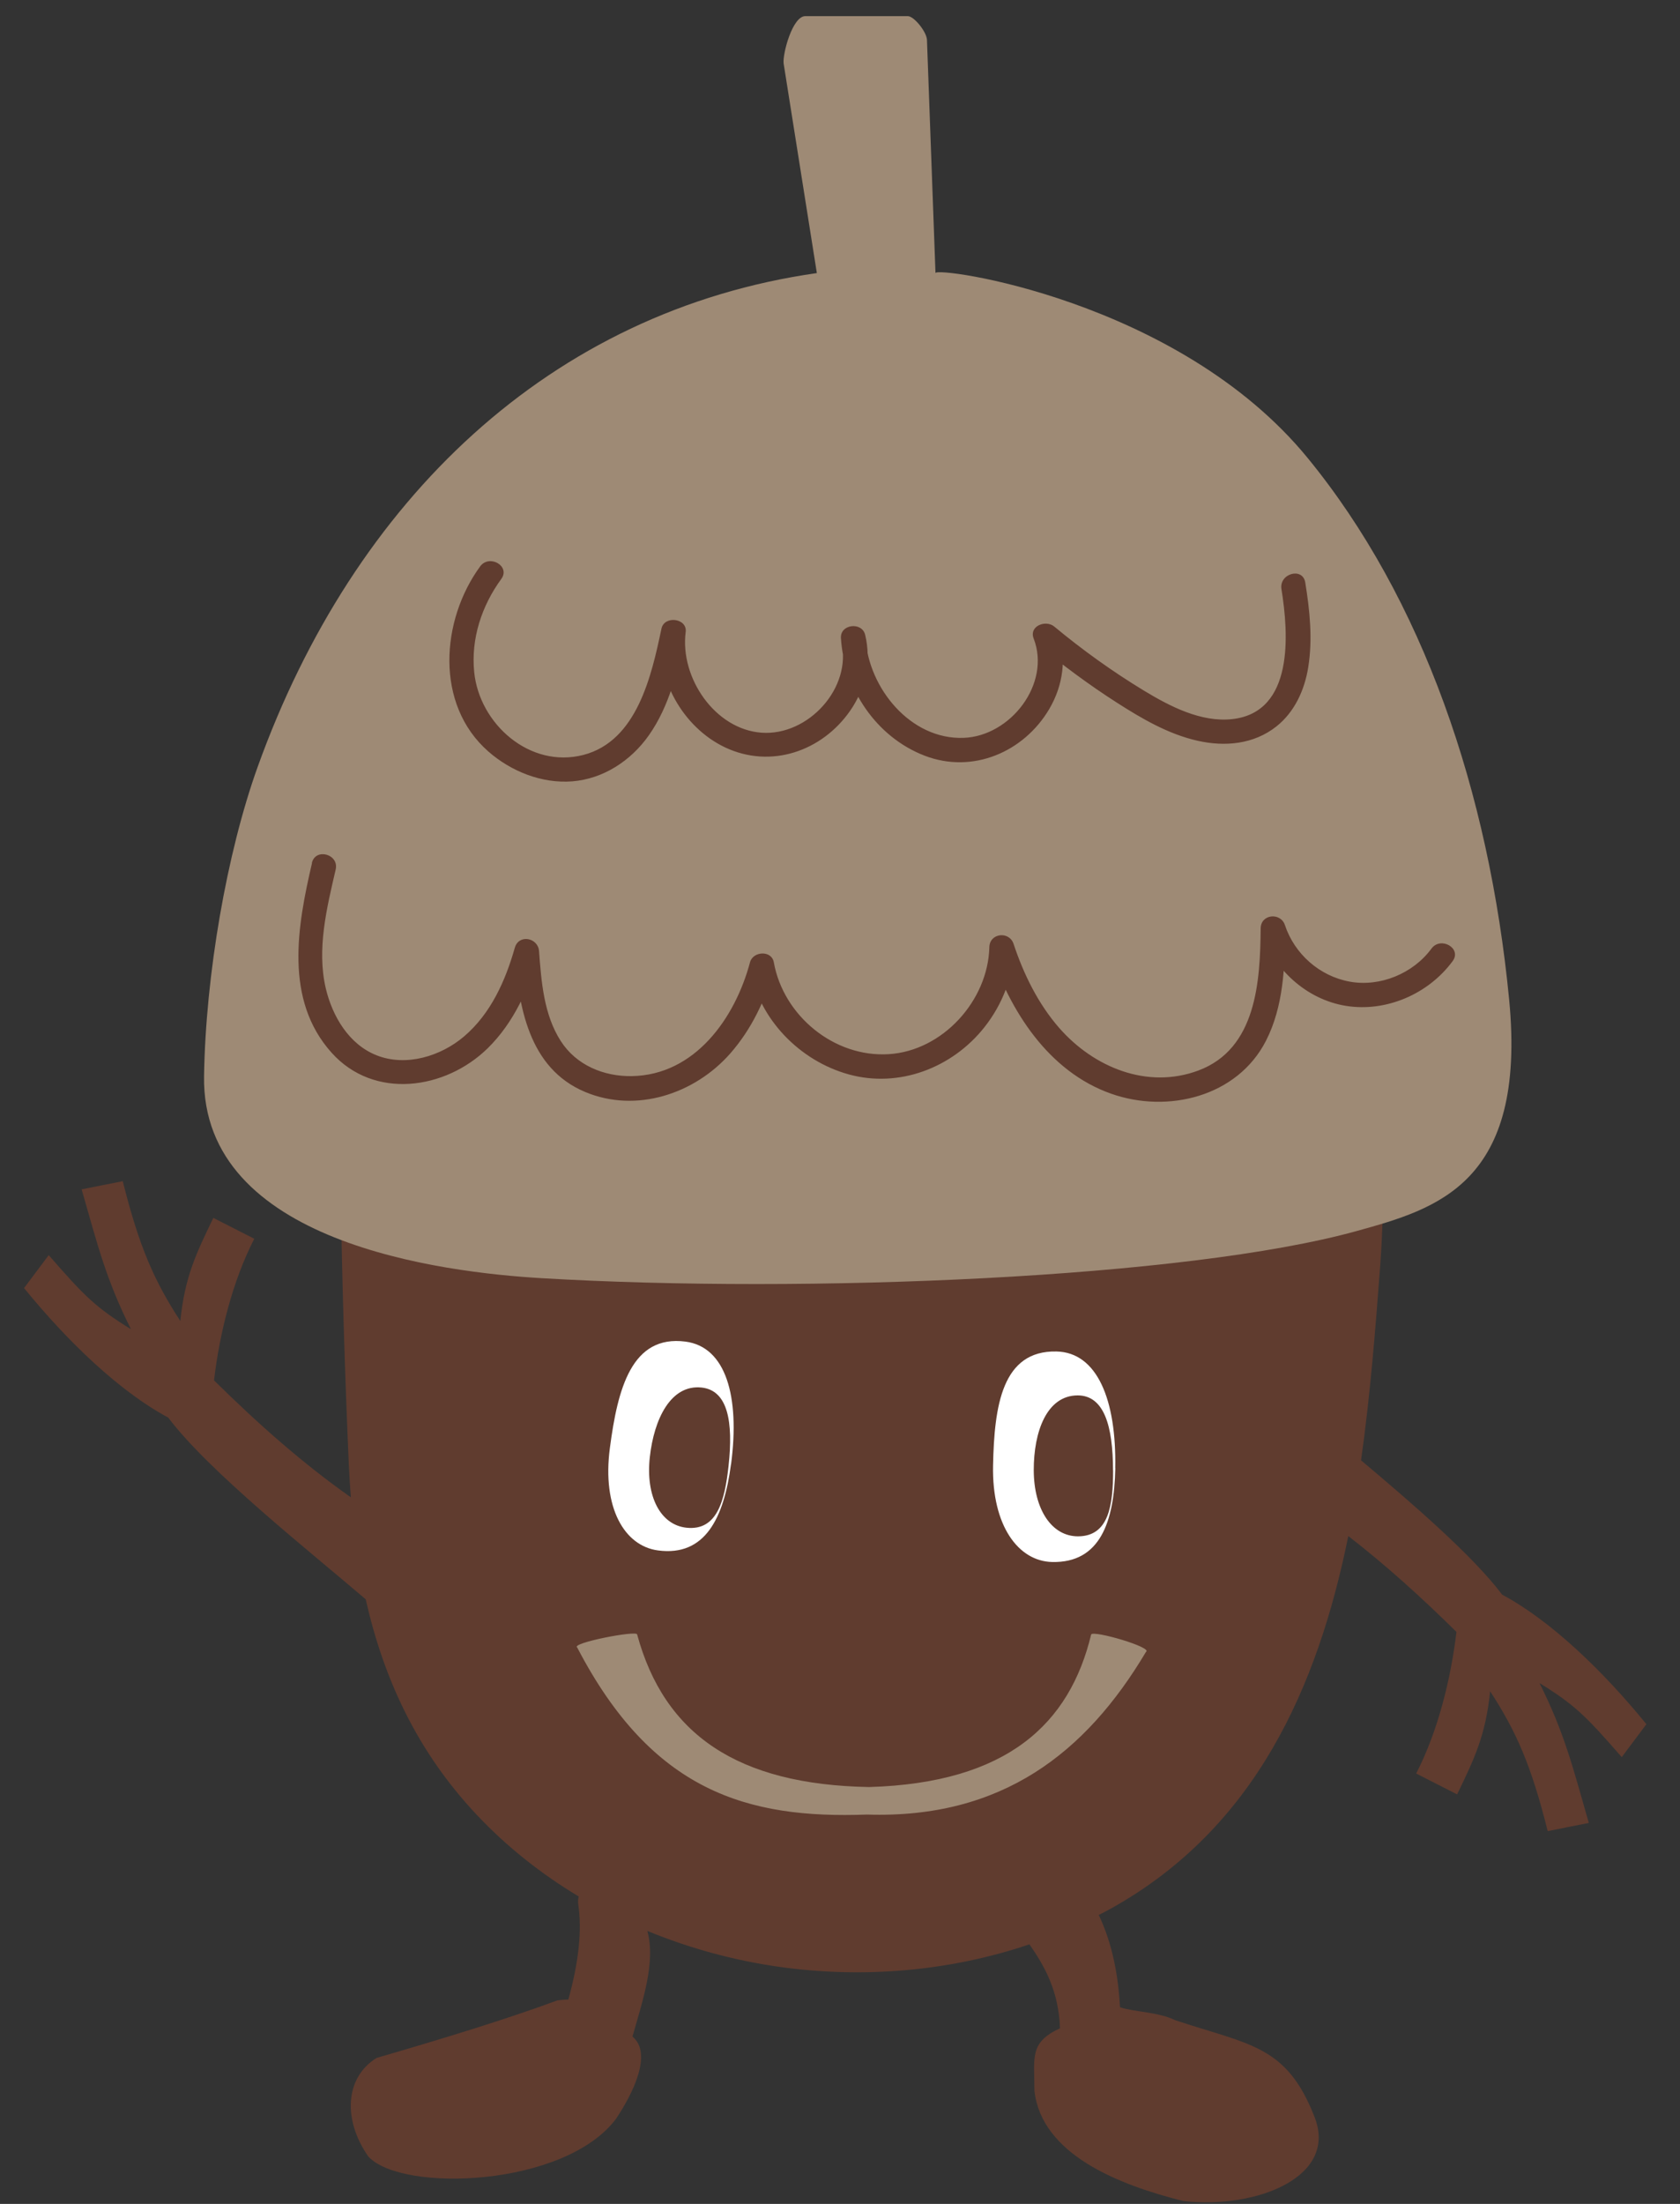 <?xml version="1.0" encoding="UTF-8"?><svg id="_レイヤー_1" xmlns="http://www.w3.org/2000/svg" viewBox="0 0 199 261"><rect x="0" y="0" width="199" height="261" fill="#333333" stroke="none"/><defs><style>.cls-1{fill:#603c2f;}.cls-1,.cls-2,.cls-3{stroke-width:0px;}.cls-2{fill:#9e8a75;}.cls-3{fill:#fff;}</style></defs><path class="cls-1" d="M177.92,188.83c-3.42-4.55-10.53-10.7-16.7-15.89,1.1-7.78,1.71-15.62,2.27-23.07,1.14-15.05-.46-47.48-.43-47.48-6.33-54.05-112.97-69.47-122.71,6.82-.32,20.74,0,42.17.97,64.28.06,1.29.14,2.56.24,3.83-5.56-3.91-10.94-8.64-16.21-13.85.66-5.54,2.17-11.71,4.77-16.77l-4.85-2.47c-2.05,4.24-3.38,6.99-3.91,12.21-3.1-4.76-4.87-8.77-6.82-16.56l-4.87.97c1.95,6.82,2.92,10.71,5.84,16.56-4.13-2.55-5.45-3.84-9.74-8.77l-2.92,3.9c5.19,6.38,11.36,12.28,17.08,15.34,4.79,6.38,16.86,15.92,23.39,21.52,2.11,9.36,6.07,18,13.15,25.52,3.57,3.79,7.65,7.01,12.08,9.67-.08.3-.1.63-.05.96.45,3.07.06,6.77-1.18,11.25-.41,0-.83.04-1.28.09-5.81,2.15-13.24,4.44-21.43,6.82-3.78,2.34-4,7.38-.97,11.69,4.01,4.29,23.27,3.6,29.33-4.48,1.95-2.92,4.38-7.72,1.95-9.74,1.11-3.98,2.8-8.74,1.76-12.51,4.99,2.06,10.25,3.49,15.59,4.25,9.91,1.4,20.18.55,29.67-2.66,1.76,2.53,3.46,5.46,3.62,9.94-3.68,1.7-3.02,3.48-3.03,7.4.85,7.5,9.85,11.11,17.64,13.06,8.77.97,18.5-2.92,15.47-10.13-3.3-8.35-7.68-8.37-16.44-11.29-1.95-.97-4.87-.97-6.53-1.53-.2-3.56-.84-7.4-2.52-10.93.51-.26,1.02-.52,1.52-.8,17.04-9.53,24.4-26.16,28.04-44.07,4.36,3.37,8.62,7.21,12.81,11.35-.66,5.54-2.17,11.71-4.77,16.77l4.85,2.47c2.05-4.24,3.38-6.99,3.91-12.21,3.1,4.76,4.87,8.77,6.82,16.56l4.87-.97c-1.95-6.82-2.92-10.71-5.84-16.56,4.13,2.55,5.45,3.84,9.74,8.77l2.92-3.9c-5.19-6.38-11.36-12.28-17.08-15.34Z"/><path class="cls-2" d="M96.76,32.34c-31.53,4.49-54.87,26.84-66.24,58.48-3.67,10.22-6.16,24.66-6.35,36.62-.32,19.74,28.19,23.23,40,23.93,31.37,1.85,76.39,0,96.55-5.59,9.44-2.62,20.16-5.59,18.04-27.43-2.39-24.61-10.21-47.44-23.87-64.12-15.39-18.8-44.11-22.71-44.08-21.89,0,0-1.01-27.64-1.01-27.64-.06-.96-1.54-2.79-2.27-2.79h-12.14c-1.51,0-2.69,4.4-2.57,5.59,0,0,3.94,24.85,3.94,24.85Z"/><path class="cls-2" d="M68.38,195.11c-.89-.52,7.09-2.07,7.09-1.55,3.22,11.85,11.88,17.79,27.48,18.07,16.4-.48,23.76-7.52,26.3-18.07.28-.52,7.38,1.55,6.49,2.07-7.12,11.97-17.08,19.77-33.04,19.26-14.18.52-25.46-2.74-34.32-19.77Z"/><path class="cls-3" d="M86.59,173.39c-.84,6.38-3.06,10.96-8.64,10.22-3.99-.52-6.64-5.06-5.71-12.11.92-7.05,2.58-13.45,8.96-12.62,4.79.63,6.45,6.48,5.4,14.5Z"/><path class="cls-1" d="M86.3,173.59c-.45,4.15-1.36,7.72-4.99,7.33-3.11-.34-4.84-3.76-4.34-8.34.5-4.58,2.51-8.65,6.14-8.26,3.11.34,3.76,4.05,3.19,9.27Z"/><path class="cls-3" d="M132.11,173.87c-.13,6.43-1.84,11.23-7.47,11.11-4.02-.08-7.15-4.3-7.01-11.41s1.08-13.66,7.51-13.52c4.83.1,7.12,5.74,6.96,13.82Z"/><path class="cls-1" d="M131.85,174.1c0,4.17-.5,7.83-4.16,7.84-3.13,0-5.22-3.2-5.24-7.81-.01-4.61,1.55-8.87,5.2-8.88,3.13,0,4.18,3.62,4.19,8.86Z"/><path class="cls-1" d="M56.88,67.07c-4.66,6.37-5.39,16.35.96,21.92,2.69,2.36,6.35,3.83,9.96,3.54s6.9-2.39,9.05-5.44c2.45-3.47,3.48-7.8,4.33-11.89l-2.87-.39c-.7,5.5,2.57,11.33,7.58,13.7,5.42,2.56,11.48.46,14.82-4.35,1.82-2.62,2.52-5.87,1.77-8.98-.38-1.58-2.98-1.27-2.87.39.38,6.04,4.2,11.72,9.91,13.92s11.78-.45,14.77-5.53c1.62-2.75,2.14-6.12.97-9.13l-2.44,1.42c3.02,2.51,6.18,4.85,9.49,6.97,2.95,1.89,6.08,3.72,9.53,4.5,3.25.74,6.67.43,9.35-1.69,2.16-1.71,3.34-4.32,3.77-6.99.54-3.35.19-6.73-.35-10.06-.3-1.85-3.11-1.07-2.82.78.85,5.27,1.52,14.58-5.82,15.4-3.71.41-7.41-1.52-10.48-3.38-3.72-2.26-7.26-4.8-10.61-7.58-.99-.83-3.02-.08-2.44,1.42,2.07,5.35-2.74,11.56-8.3,11.76-6.29.23-11.24-5.89-11.62-11.79l-2.87.39c1.31,5.48-3.91,11.18-9.43,10.79s-9.7-6.5-9-11.93c.21-1.63-2.53-1.99-2.87-.39-1.16,5.52-2.88,13.3-9.24,14.95s-12.33-3.68-12.94-9.81c-.4-3.95.89-7.85,3.21-11.03,1.11-1.52-1.42-2.98-2.52-1.47h0Z"/><path class="cls-1" d="M36.96,102.2c-1.74,7.46-3.31,16.2,2.32,22.47,5.02,5.6,13.47,4.39,18.49-.53,3.07-3.01,4.88-7.04,6.04-11.12l-2.87-.39c.47,6.48,1.64,13.87,8.38,16.69,6.05,2.53,12.96.23,17.17-4.55,2.52-2.87,4.2-6.37,5.17-10.04h-2.82c1.06,5.96,5.89,10.9,11.68,12.5,5.97,1.66,12.27-.77,16.07-5.56,2.16-2.73,3.44-6.01,3.52-9.51l-2.87.39c2.39,7.16,6.93,14.34,14.37,16.97,6.7,2.37,14.94.37,18.34-6.25,2.1-4.1,2.25-8.83,2.29-13.34l-2.87.39c1.48,4.45,5.36,8.04,10.06,8.8s9.73-1.35,12.64-5.3c1.12-1.52-1.42-2.98-2.52-1.47-2.16,2.94-6.08,4.56-9.68,3.9s-6.54-3.3-7.67-6.7c-.51-1.53-2.85-1.31-2.87.39-.06,6.27-.49,14.27-7.39,16.84-6.05,2.25-12.38-.38-16.46-5.03-2.51-2.87-4.23-6.38-5.42-9.97-.51-1.54-2.83-1.3-2.87.39-.15,6.31-5.51,12.27-11.91,12.67-6.48.41-12.49-4.56-13.62-10.88-.26-1.46-2.47-1.32-2.82,0-1.76,6.61-6.52,13.36-14,13.48-3.33.05-6.58-1.29-8.42-4.16-2.01-3.13-2.3-7.04-2.57-10.65-.12-1.59-2.4-2.04-2.87-.39-1.11,3.91-2.85,7.81-6.01,10.5-2.76,2.35-6.87,3.61-10.35,2.24-3.29-1.29-5.25-4.63-6.03-7.93-1.09-4.65.12-9.53,1.17-14.07.43-1.83-2.39-2.61-2.82-.78h0Z"/></svg>